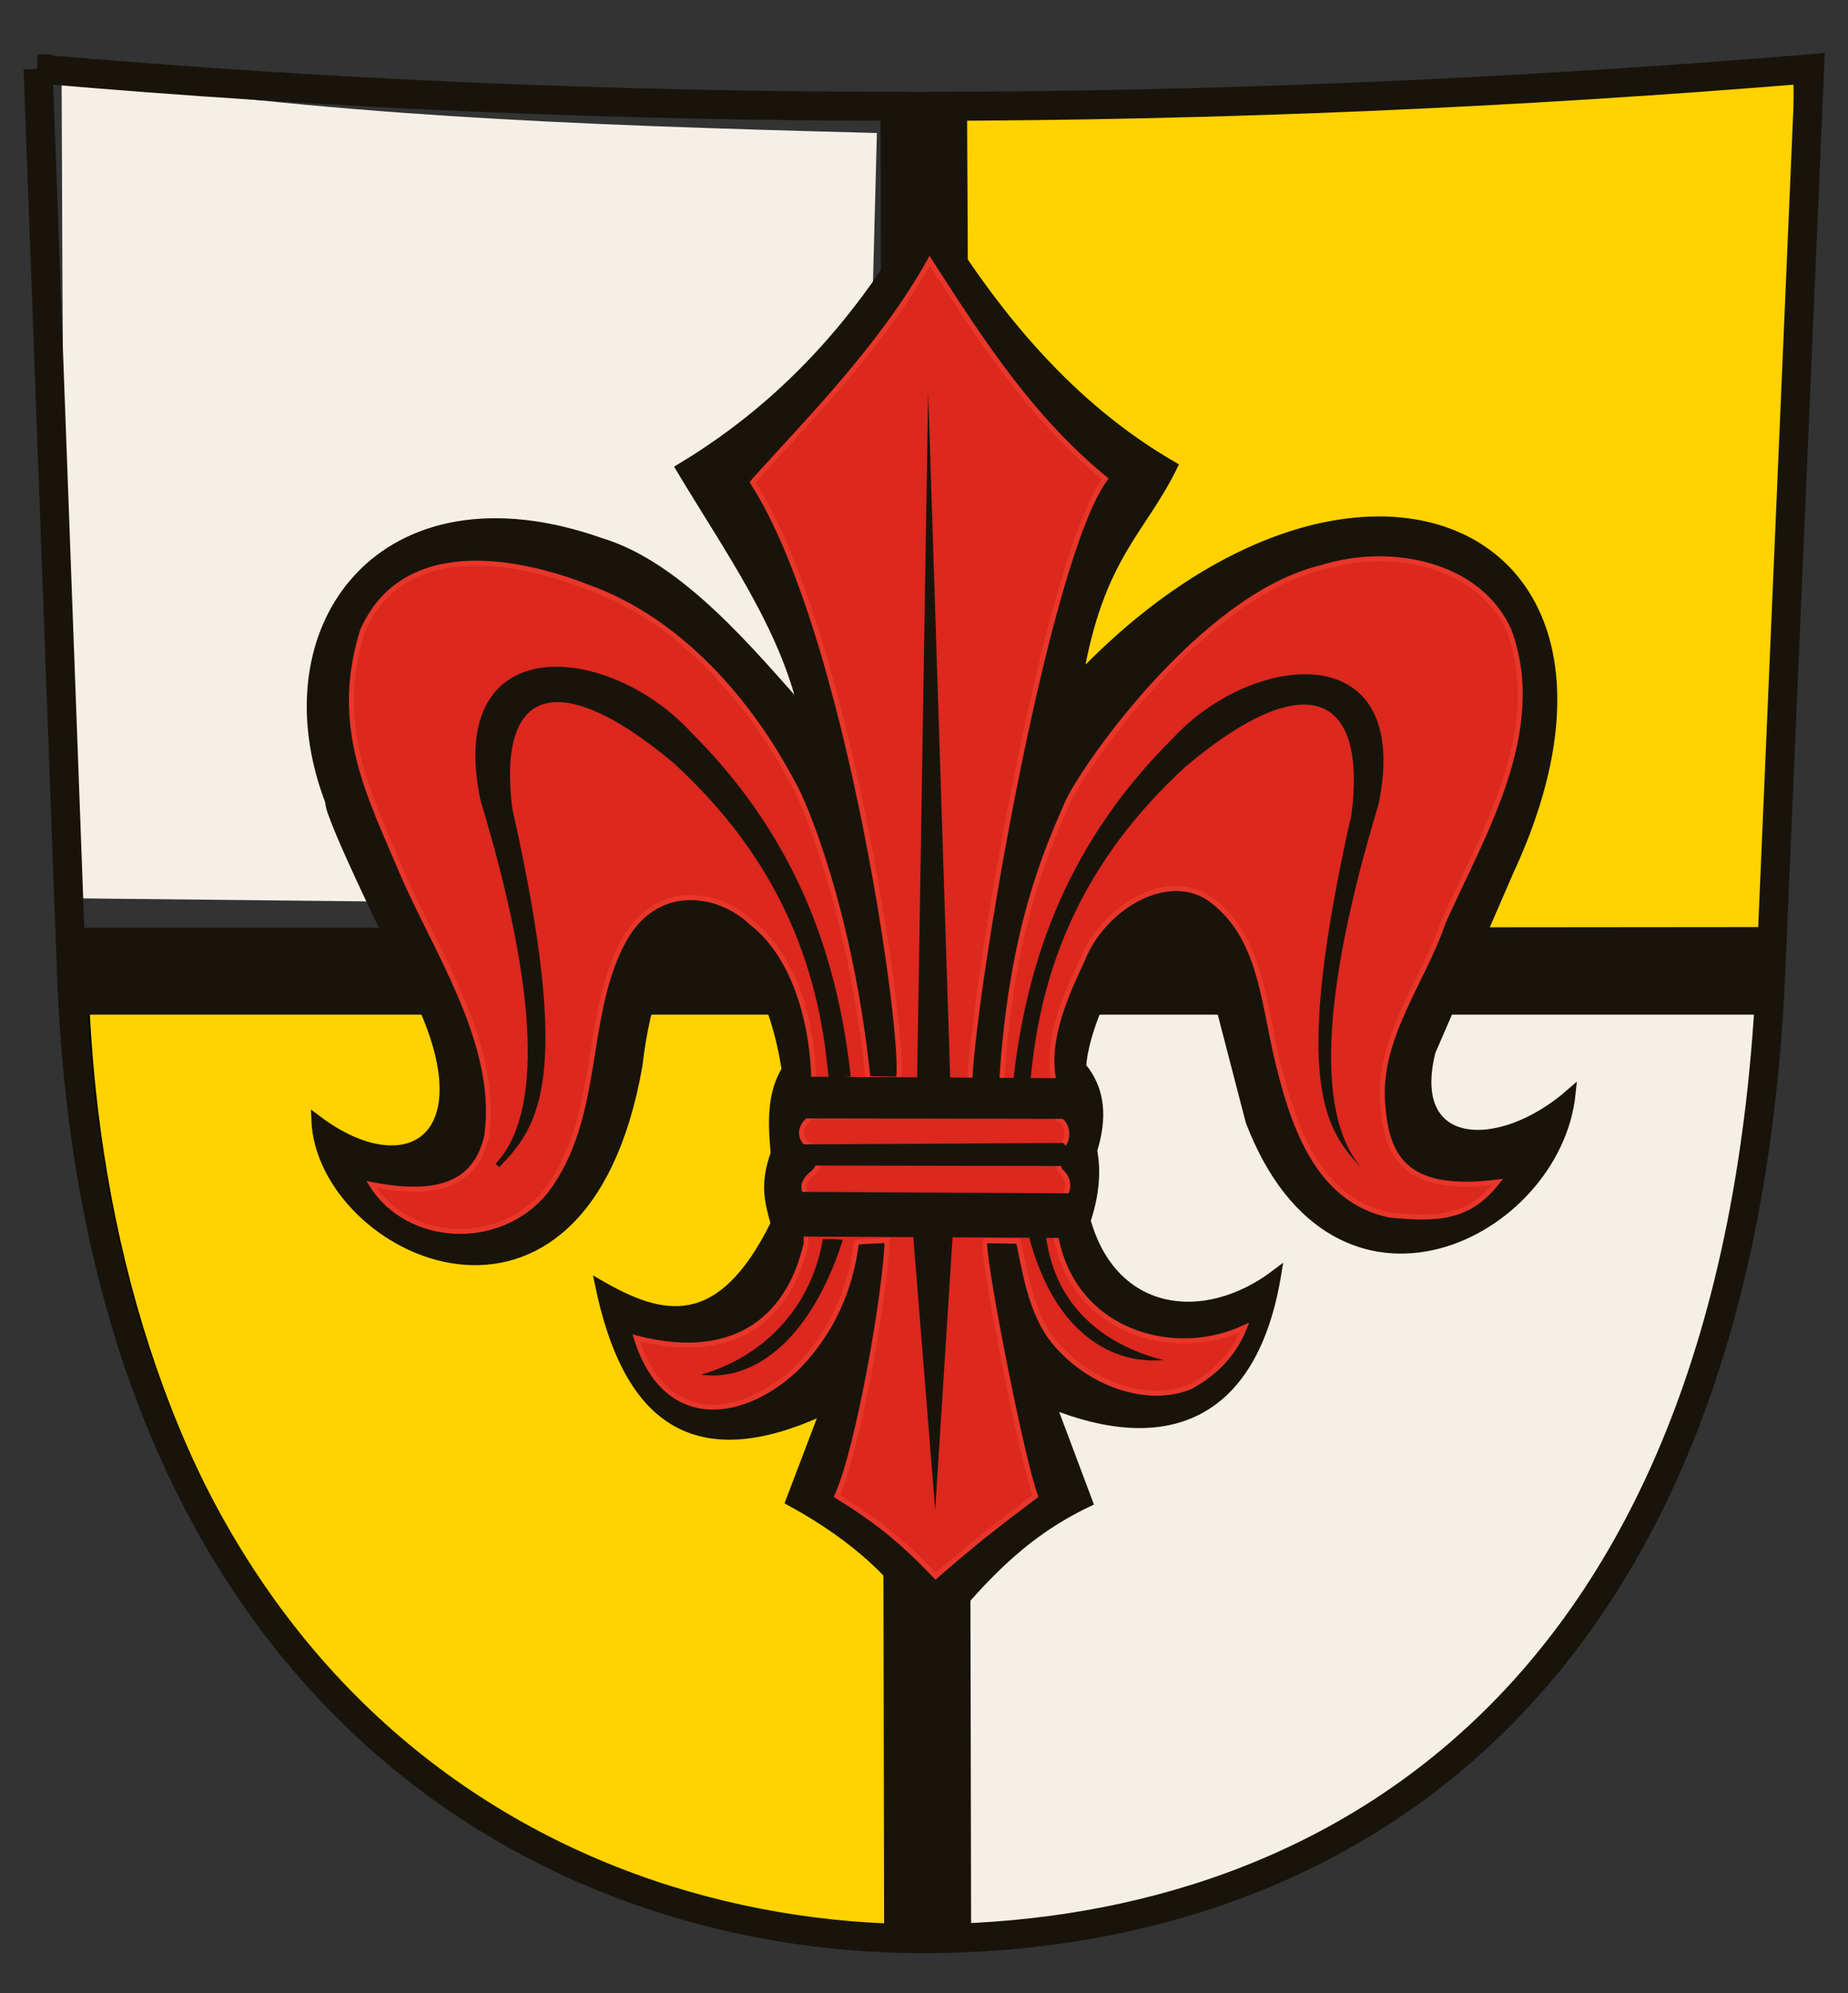 <?xml version="1.0" encoding="UTF-8" standalone="no"?>
<svg xmlns="http://www.w3.org/2000/svg" height="550" width="510">
 <rect width="100%" height="100%" fill="#333333" stroke="none"/>
 <g stroke="#000" stroke-width="2.7">
  <path d="m256 268v268c-160-2.9-230-133-233-268h233z" fill="#ffd200"/>
  <path d="m256 268v268c160-2.9 229-134 233-268h-233z" fill="#f4f0e8"/>
 </g>
 <g fill="none" stroke="#18140c" stroke-width="24">
  <path d="m22 268h466"/>
  <path d="m255 28.7l1 505"/>
 </g>
 <g stroke="none">
  <path d="m242 36.7c-89-2.3-150-4.9-225-15.8.4 78 0 154 4.4 227l215 2.3z" fill="#f4f0e8"/>
  <path d="m268 256l-1.1-223c76-2.2 152-4.9 228-10.2 1.9 78-4.2 157-8.2 233" fill="#ffd200"/>
 </g>
 <g transform="matrix(1.384 0 0 1.384-94-617)" color="#000">
  <path d="m253 487c12.9 21.6 28.3 40 48.7 51.8-6.3 12.9-14.8 18-18.9 42.6 54.9-57.9 118-31 86 38l-15.6 36c-5.1 20 13.6 21 27.9 8.5-2.9 28-46.7 50-63.8 5.5l-7.5-28.9c-8.9-25-25.5 5-26.3 18 3.9 4.7 4.2 10.2 2.2 16.7.9 4.7.2 9.4-1.3 14 5.3 19 23.5 21.7 38 10.7-4.8 29-22.6 34.8-45 25.7l7.4 19.7c-13.7 6.5-22 16.2-30.7 26.8-5.8-11.3-15.7-20-28.5-27l7-18.4c-27.5 13-39.8.3-45-24.6 12 6.9 24 10.2 35-12.3-1.1-4.2-2.3-7.6 0-14-.6-6.5-.7-11.9 2.2-16.7-4.7-29.4-20.3-32-25.9-17.9-1.8 4.5-3.1 10.4-3.9 17.2-11 62-63 37-64 10.7 19 14.4 36 2.8 17.8-29.6 0 0-15.6-31.6-15-33.8-13.4-34.9 10.6-67 54-51.6 15.5 4.7 29.5 21.6 40.5 34-3.8-17.3-14.9-32.7-24.6-48.9 22.3-13.4 37.6-31.8 49-52.6z" fill="#18140c" stroke="#18140c" stroke-width="2"/>
  <path d="m218 542c20.9 32.4 32.5 126 28.4 119l-5.4-.1c-3.4-33-12.6-55-15-59-8.6-16.3-22.6-32.5-40.8-39-15-5.9-37-9.5-45 8.7-6 19.2 1.5 33 7.8 48 6.8 15.9 19.5 34.4 17 52.6-1.9 8.6-8.2 12.7-23 9.8 7.3 11.7 25.6 12.7 34.8 1.3 11-14.6 7.4-34 15-49 6.4-12.9 19.3-10.9 26-4.5 9 7 12.3 21 12.4 31.9-.9 2.1 1.2 5.5-.7 7-2.9 2.4-1.9 4.7.7 6.4 1.6 1 1.3 3.4-.2 4.6-3 2.4-1.7 4.3 0 5.4.1 4.2-1.6 5.8-1.3 8.5-3.1 14-13.3 24.3-33.9 19 5.9 18.9 22 15.9 32.4 5.6 6.6-6.9 10.3-15.2 11.5-24.6.1-.3 4.8-.3 6.1-.5-.2 9.8-5.7 41.6-10 51 8.2 5.1 12.9 8.9 19.7 16 7.1-6.2 11.9-10 19.9-16-2.9-7.7-11.3-51-10-50.9l6.6.1c1.1 5 2.4 14.7 7.4 20.4 7.3 8.6 19 12 26.9 8.6 3.2-1.7 8.2-5.2 10.8-11.8-14.3 6.7-34 .8-37.6-17.9-.2-.3.2-7.1.2-7.1 1.7-.5 3.5-4 .6-6.3-.5-.4-.2-4.5-.2-4.5 1.7-.5 2.5-4.5-.3-5.9-.2-.1-.7-5.2-.7-7.3-1.8-8.3 2.4-17.3 5.7-24.4 4-10 16.2-17.7 24.9-12.4 10.4 7.1 11 20 13.8 32 3 12.6 7.8 28.4 22.6 31.4 9.4.9 15.7.7 21.4-6.6-17.5 2.2-21.9-4.2-22.8-14.8-1.5-13.6 8-25 12-37 7.9-17.6 20.4-38 13.2-58-6-13.7-24-17-37.5-12.7-24 5.7-48 40.6-50.7 47-4 9.2-11.1 24.9-13 55 0 .6-6.4.7-6.4.3.9-19.6 15.3-104 27-120-14.8-12.2-24.4-27-35-43.5-9.6 17.2-24.4 32-35 43.8z" fill="#dc281e" stroke="#e83629"/>
  <g fill="#18140c">
   <path d="m253 524l4.4 137-6.6-.2z"/>
   <path d="m270 661c2.8-24.7 11.3-47.6 31.8-68 16-17.3 48-20.6 41 13.2-11.7 38.7-12.4 63-2.9 73-7.6-7.9-14.7-16.7-2.5-71 3.1-23.8-8.7-30-33-9.6-20.7 19-29 40-31 62.7z"/>
   <path d="m237 660c-2.8-24.7-11.3-47.6-31.8-68-16-17.3-48-20.6-41 13.2 11.7 38.7 12.4 63 2.9 73 7.6-7.9 14.7-16.7 2.5-71-3.1-23.8 8.7-30 33-9.6 20.7 19 29 40 31 62.7z" stroke="#18140c"/>
   <path d="m250 692l4.4 54.9 3.5-55z"/>
   <path d="m273 692c5.1 19.9 16.9 25.9 26.9 25-12.5-3.2-22-11.3-23.5-25.5l-4.1.4"/>
   <path d="m236 693c-6.9 21.4-18.8 28.3-28.3 26.9 12-3.4 21.9-12.9 24.3-27 0 0 3.6-.1 4 .2"/>
   <path d="m228 661l52 .3.2 7.1-52.9-.1z" stroke="#18140c"/>
   <path d="m227 674l52.9-.3c1.5 1.5 2.2 3.1-.3 4.6l-52.9-.1c-6.1-1.7-3-2.9.3-4.2"/>
   <path d="m225 684l56.8.3.4 7.8-58-.3z" stroke="#18140c" stroke-width="1.1"/>
  </g>
 </g>
 <path d="m10.4 19c163 14.2 326 13.4 489 0l-10.7 249c-8.9 206-127 267-234 267-107 0-228-71-235-267l-9.2-249z" fill="none" stroke="#18140c" stroke-width="8"/>
</svg>
